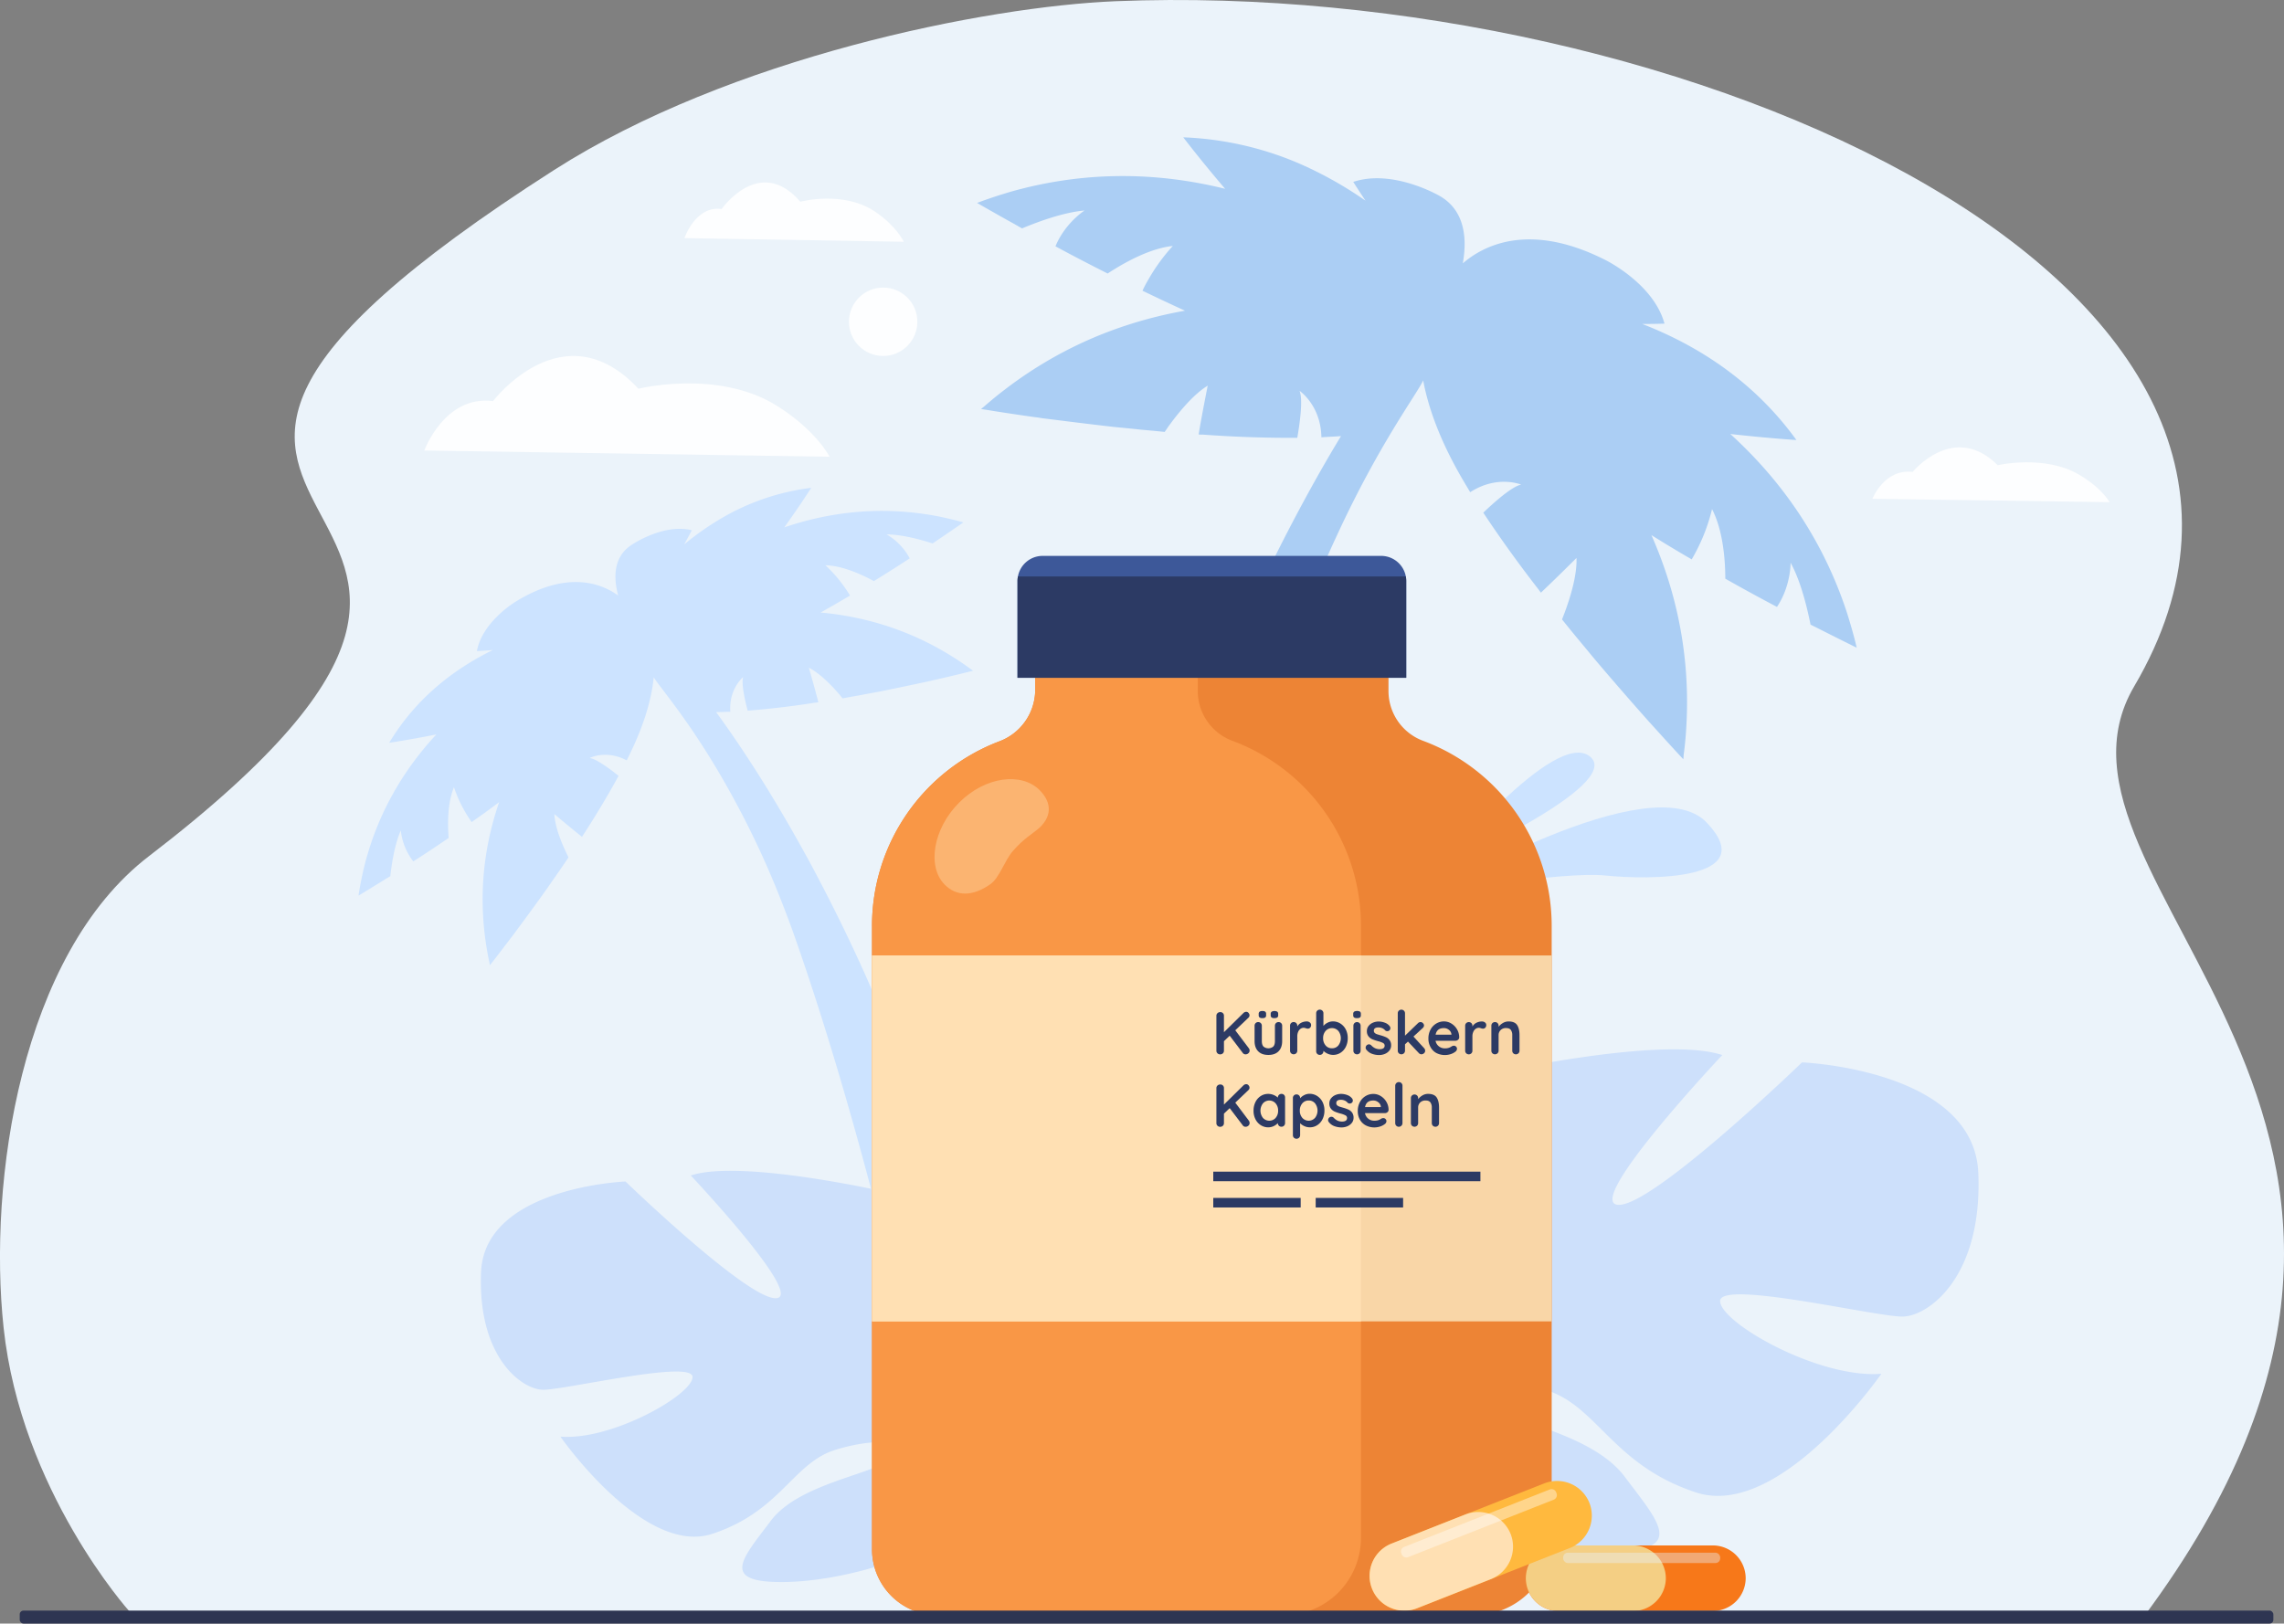 <svg id="_лой_1" data-name="‘лой_1" xmlns="http://www.w3.org/2000/svg" viewBox="0 0 2383.85 1694.93">
  <rect x="0" y="0" width="2383.85" height="1694.93" fill="#808080" stroke="none"/>
  <defs>
    <style>
      .cls-1 {
        fill: #ebf3fa;
      }

      .cls-2 {
        fill: #cde0fb;
      }

      .cls-3 {
        fill: #cce3ff;
      }

      .cls-4 {
        fill: #abcef4;
      }

      .cls-5 {
        fill: #ed8435;
      }

      .cls-6 {
        fill: #f99746;
      }

      .cls-7 {
        fill: #3d5899;
      }

      .cls-8 {
        fill: #2c3a64;
      }

      .cls-9 {
        fill: #f9d6a7;
      }

      .cls-10, .cls-11 {
        fill: #ffe0b3;
      }

      .cls-11, .cls-15, .cls-17 {
        opacity: 0.4;
      }

      .cls-12, .cls-17 {
        fill: #fff;
      }

      .cls-12 {
        opacity: 0.9;
      }

      .cls-13 {
        fill: #f77819;
      }

      .cls-14 {
        fill: #f4cf84;
      }

      .cls-15 {
        fill: #e9f3fe;
      }

      .cls-16 {
        fill: #ffb93e;
      }

      .cls-18 {
        fill: #2e3552;
      }
    </style>
  </defs>
  <path class="cls-1" d="M135,1682.12s-113-125.7-131.24-296c-16.36-152.79,17.78-389.62,151.58-492.23C694.43,480.5-53.27,581.65,578.19,177.56,762.13,59.85,1029.27,6.77,1164.45,1.27c591.62-24,1309.51,295.94,1063.08,715.19-121.34,206.42,397.91,450.89,9.64,971.71Z"/>
  <path class="cls-2" d="M2064.79,1224.51c-4.54-108.32-184-115.42-184-115.42s-157.38,152.15-192.37,148.7,109.16-156.36,109.16-156.36c-64.47-21.3-250.75,21.48-250.75,21.48s-36.54,210.79-69.6,198.84,41.88-185,41.88-185c-68.13,4.7-144.51,65.64-144.51,65.64-101.87,104.36,37.4,229.77,37.4,229.77s-14.24,72.78-77.67,145.6h0s-13.55,13-29.68,36.74l17.39,3.94q3.7-6.53,7.77-12.43a.09.09,0,0,1,.06-.07c0-.06.08-.12.11-.17,1.8-2.42,4.38-5.86,7.57-10v0l0,0c7.67-9.2,13-16.07,16.52-21.1l0,0c23.31-29,55.88-66.4,73.2-71.86a34.14,34.14,0,0,1-1.92-8.82c.61,2.82,1.25,5.75,1.92,8.82,15.32,70.53,161.77,114.86,248.55,116.62s55.92-29.81,19.86-77.88-131.88-59.24-156.16-80.39,19.5-26.88,73.82-10.11,69.45,78.31,156.84,107,193.46-123.86,193.46-123.86c-66,5.18-168.87-53.88-168.31-76.11s163.81,17,190.77,16.37S2069.33,1332.84,2064.79,1224.51Z"/>
  <path class="cls-2" d="M502.09,1328c3.72-88.75,150.75-94.56,150.75-94.56s128.95,124.65,157.61,121.82S721,1227.16,721,1227.16c52.82-17.45,205.44,17.59,205.44,17.59s29.94,172.71,57,162.92-34.32-151.57-34.32-151.57c55.82,3.84,118.4,53.78,118.4,53.78,83.46,85.5-30.64,188.25-30.64,188.25s11.67,59.63,63.63,119.29h0s11.09,10.68,24.31,30.1l-14.25,3.23q-3-5.34-6.37-10.19s0,0,0-.06l-.1-.14c-1.47-2-3.58-4.79-6.2-8.21v0a0,0,0,0,1,0,0c-6.28-7.54-10.65-13.17-13.54-17.29l0,0c-19.1-23.8-45.78-54.4-60-58.87a28.1,28.1,0,0,0,1.57-7.23q-.75,3.45-1.57,7.23c-12.56,57.78-132.54,94.1-203.64,95.54s-45.82-24.42-16.27-63.81,108-48.53,127.94-65.86-16-22-60.48-8.28-56.9,64.16-128.5,87.69-158.5-101.48-158.5-101.48c54.07,4.25,138.36-44.14,137.9-62.35s-134.22,13.9-156.31,13.41S498.37,1416.75,502.09,1328Z"/>
  <g>
    <path class="cls-3" d="M1503.92,905.32s119.19-145.64,155.66-115.48S1503.92,905.32,1503.92,905.32Z"/>
    <path class="cls-3" d="M1496,932.46s227.57-134.63,285.36-73.7-61.48,59.86-105.82,55.23S1496,932.46,1496,932.46Z"/>
  </g>
  <path class="cls-4" d="M1015.89,967.53l.18-4.14A11.27,11.27,0,0,0,1015.89,967.53Zm486.24-763.24s-48.54-28.22-89.7-14.38c0,0,4.85,7.73,12.76,19.59a398.21,398.21,0,0,0-72.62-40.26A339.19,339.19,0,0,0,1235,143.36s17.43,23,43.67,53.74c-66.68-16.53-142.54-19.95-223.79,3.06-11.51,3.41-23.19,7.19-35.05,11.68,0,0,12.94,7.55,34.51,19.6,4,2.15,7.91,4.49,12.4,7,16.72-7,43-16.72,65.25-18.7,0,0-20.31,12.94-30.37,37.39,16.54,9,34.87,18.52,54.46,28.4,20-13.12,45.48-26.42,68-28.76a193.24,193.24,0,0,0-25.7,35.41,112.33,112.33,0,0,0-5.94,11.33c14.56,7,29.3,14,44.4,20.85a442,442,0,0,0-90.06,25.88,426.3,426.3,0,0,0-98,56.45c-7.37,5.57-14.56,11.5-21.75,17.79-.9.72-2,1.62-3.06,2.52,0,0,2.16.36,5.93.9,8.63,1.44,25.71,4.13,48.72,7.37,2.87.36,5.75.72,8.63,1.26,21.39,2.69,47.09,5.93,75.13,9.16,9.35.9,18.88,1.8,28.58,2.88,8.09.72,16.36,1.44,24.63,2.34,1.08-1.62,2.34-3.24,3.42-5,10.6-14.74,26.24-34,41.52-43.32,0,0-5.93,29.48-9.35,50.15a2,2,0,0,1-.18.9,19.56,19.56,0,0,1,3.24.18l.18-.18c33.79,2.52,67.58,3.6,99.58,3.42,2.34-13.49,6.29-39.73,2.34-49.08,2.51,1.8,22.29,16.9,22.83,48.54,7.19-.54,14-.72,20.49-1.26,1.26-.18,2.52-.18,3.77-.36,30.74-2.52,110.55-104.26,123.32-179.93C1532.15,244.38,1526.58,218,1502.13,204.29ZM1928,640.56c-26.07-80.17-71.19-141.29-122.06-187.49,40.09,4.5,69,6.3,69,6.3-44.4-61.48-103-98.69-160.88-121.16,14.2,0,23.19-.36,23.19-.36-11.33-41.88-61.84-66.51-61.84-66.51-80.35-40.62-128.16-14.2-148.65,3.6-1.62,1.62-3.06,2.87-4.32,4.13-22.29-51.77-274.12,86.28-213.91,86.82,21,.18,82.87-6.29,99.59-7.19-1.62,14.38,6.65,22.65,22.47,27.14a78.59,78.59,0,0,0,12.76,2.16c-6.11,8.27-21.93,30.92-43.68,67.23-13.84,22.65-29.84,50.69-47.46,83.95-21.21,40.08-44.58,87.9-68.66,142.9-20.67,47.45-41.89,100.3-62.56,158.18-39.72,111.45-68.84,237.64-85.92,320.68-10.61,52.49-16.36,87.54-16.72,90.78,0,0,11.51,11.51,44.22,15.64a159.61,159.61,0,0,0,52.49-2.7c2.16-.54,3.42-.9,3.42-.9.35-2.33.72-5.75,1.43-10.42,2.52-17.26,7.55-49.79,14.93-92.4,16.35-93.47,43.67-234.93,78-368.13,4.31-16.9,8.81-33.26,13.48-48.89,21.75-74.42,46.2-136.08,69.38-185.69,43.86-94.91,82.69-146.14,89.7-161.06,4.86,26.06,15.64,57.88,36.85,95.81,3.78,6.83,7.91,13.66,12.22,20.85,28.41-18.33,53.21-7.91,53.21-7.91-9.71,1.8-29.66,19.77-39.54,29.3,17.61,26.6,37.39,54.11,58.24,80.89v.18a28.72,28.72,0,0,1,2,2.52c.18-.36.36-.36.54-.72,15.28-14.38,36.49-35.6,36.49-35.6.72,18-6.47,41.53-12.94,58.6-.72,1.8-1.44,3.78-2.16,5.58,5.22,6.47,10.43,12.94,15.64,19.23q9.43,11.33,18.34,22.11c20.67,24.45,39.9,46.38,55.36,63.81,15.46,17.08,27.15,30,33.08,36.31,2.69,2.88,4.13,4.5,4.13,4.5a35.15,35.15,0,0,0,.36-4.14c1.26-9.34,2.16-18.69,2.7-27.86,4.85-76.75-10.79-144.16-36.31-202q21,13.21,42.06,25.34a193.29,193.29,0,0,0,21.21-52.48c10.43,20.13,13.84,48.71,13.84,72.62,19,10.78,37.21,20.67,53.93,29.48,14.74-22.11,14.2-46.2,14.2-46.2,10.78,19.59,17.25,46.92,20.85,64.71,4.49,2.16,8.63,4.32,12.58,6.29,22.11,11.15,35.59,17.8,35.59,17.8C1935,663.74,1931.56,652.06,1928,640.56Z"/>
  <path class="cls-3" d="M1054.12,1085.24l.38,3A8,8,0,0,0,1054.12,1085.24Zm-409-463.61c13.78,53.61,77.34,121.85,99.58,121.79.92.05,1.82,0,2.74,0,4.68,0,9.6-.3,14.8-.35-1.54-22.77,11.75-34.82,13.45-36.27-2.28,7,2.17,25.58,4.67,35.12,23-1.82,47.22-4.65,71.35-8.52l.14.12a14.09,14.09,0,0,1,2.32-.33,1.46,1.46,0,0,1-.19-.64c-3.71-14.64-9.77-35.47-9.77-35.47,11.55,5.79,24,18.66,32.48,28.6.88,1.23,1.89,2.32,2.76,3.41,5.89-1.15,11.78-2.17,17.55-3.18,6.91-1.37,13.71-2.59,20.37-3.81,20-4,38.23-7.93,53.43-11.17,2-.56,4.08-1,6.13-1.43,16.34-3.72,28.44-6.7,34.56-8.26,2.68-.62,4.2-1,4.2-1-.83-.58-1.66-1.16-2.35-1.62-5.55-4.09-11.08-7.91-16.71-11.47a307.28,307.28,0,0,0-73.84-34.58,318.59,318.59,0,0,0-66.3-13.11c10.44-5.83,20.6-11.77,30.64-17.69a81.17,81.17,0,0,0-5-7.78,139.05,139.05,0,0,0-20.63-23.88c16.29.31,35.44,8.31,50.58,16.52,13.48-8.3,26.08-16.26,37.41-23.73a63.34,63.34,0,0,0-24.11-25c16.14.06,35.59,5.43,48,9.45,3.08-2.08,5.78-4,8.49-5.79,14.76-10,23.61-16.19,23.61-16.19-8.8-2.5-17.43-4.5-25.91-6.25-59.79-11.59-114.09-4.51-161,11.44,17-23.68,28.12-41.28,28.12-41.28a244.43,244.43,0,0,0-82.91,25.77,287,287,0,0,0-49.73,33.36c5-9,8-14.86,8-14.86-30.43-7.43-63.58,15.8-63.58,15.8C641.81,580.67,639.42,600,645.16,621.63ZM374.2,935s9.28-5.6,24.49-15c2.72-1.66,5.56-3.47,8.66-5.29,1.49-13,4.48-33,11-47.78a63.81,63.81,0,0,0,13,32.34c11.47-7.35,23.92-15.56,36.95-24.48-1.46-17.18-.74-37.92,5.52-53a139.68,139.68,0,0,0,18.44,36.42q14.39-10,28.69-20.78c-14.82,43.15-21.95,92.55-13.78,147.41.95,6.55,2.16,13.22,3.64,19.86a23.76,23.76,0,0,0,.51,3s.93-1.25,2.7-3.49c3.87-4.88,11.48-14.89,21.55-28.11,10-13.47,22.53-30.4,35.9-49.23q5.73-8.29,11.82-17c3.36-4.85,6.72-9.81,10.07-14.78-.63-1.25-1.27-2.62-1.89-3.87-5.69-11.88-12.3-28.37-12.87-41.33,0,0,16.53,14,28.39,23.36.15.24.28.23.43.48a20.18,20.18,0,0,1,1.27-1.93v-.13c13.35-20.52,25.88-41.49,36.92-61.68-7.69-6.24-23.12-17.94-30.21-18.64,0,0,17.19-9,38.72,2.44,2.66-5.43,5.22-10.59,7.51-15.73C674.61,749.5,680.42,726,682.32,707c5.95,10.29,37,44.74,74.28,110.27a935.45,935.45,0,0,1,61.18,129.21c4.31,11,8.54,22.43,12.67,34.31,32.8,93.63,61.06,193.62,78.51,259.8,7.89,30.16,13.49,53.24,16.36,65.48.8,3.32,1.26,5.75,1.67,7.41,0,0,.92.18,2.5.44a115,115,0,0,0,37.89-1.27c23.26-5,30.82-13.93,30.82-13.93-.45-2.3-6.72-27.14-17.55-64.21-17.33-58.64-45.95-147.55-81.3-225.21-18.38-40.34-36.85-77-54.59-109.87-20.67-38-40.37-71-58.06-98.5-14.69-22.83-27.89-42-39.22-57.43-17.85-24.77-30.6-40.08-35.49-45.65a56.39,56.39,0,0,0,9-2.33c11.09-4.19,16.53-10.64,14.49-20.88,12.07-.37,56.9.51,72-.9,43.24-4.06-146.15-87.91-159-49.35-1-.83-2.09-1.64-3.35-2.71-15.81-11.54-51.78-27.61-107,6.48,0,0-34.8,20.78-40.38,51.57,0,0,6.48-.29,16.69-1.16-40.23,19.68-80.07,50-108.23,96.88,0,0,20.69-3.06,49.22-8.73-33.74,36.3-62.44,83-76.28,142.17C377.25,917.32,375.51,925.93,374.2,935Z"/>
  <path class="cls-5" d="M1619.52,966.61v638.74a80.92,80.92,0,0,1-80.91,80.93H979.05a68.92,68.92,0,0,1-68.92-68.92V966.61a206.12,206.12,0,0,1,133.11-192.76,57.56,57.56,0,0,0,37.23-53.8V656.79h368.72v64.55a55.48,55.48,0,0,0,36,52A206.11,206.11,0,0,1,1619.52,966.61Z"/>
  <path class="cls-6" d="M1420.49,966.61v638.74a80.93,80.93,0,0,1-80.93,80.93H979.05a68.92,68.92,0,0,1-68.92-68.92V966.61a206.12,206.12,0,0,1,133.11-192.76,57.56,57.56,0,0,0,37.23-53.8V656.79h169.68v64.55a55.47,55.47,0,0,0,36,52A206.13,206.13,0,0,1,1420.49,966.61Z"/>
  <path class="cls-7" d="M1467.69,606.56V707.62H1062V606.56a25.67,25.67,0,0,1,.43-4.75,26.25,26.25,0,0,1,25.81-21.49h353.24a26.25,26.25,0,0,1,25.81,21.49A26.56,26.56,0,0,1,1467.69,606.56Z"/>
  <path class="cls-8" d="M1467.69,606.56V707.62H1062V606.56a25.67,25.67,0,0,1,.43-4.75h404.86A26.56,26.56,0,0,1,1467.69,606.56Z"/>
  <rect class="cls-9" x="910.13" y="997.47" width="709.39" height="382"/>
  <rect class="cls-10" x="910.13" y="997.47" width="510.35" height="382"/>
  <g>
    <rect class="cls-8" x="1266.31" y="1223.17" width="278.82" height="9.97"/>
    <rect class="cls-8" x="1266.31" y="1250.58" width="91.24" height="9.97"/>
    <rect class="cls-8" x="1373.21" y="1250.58" width="91.24" height="9.97"/>
  </g>
  <path class="cls-11" d="M1057.21,888.34c-8.71,10-14,28.06-23.63,34.79-18.42,12.86-35.08,12.9-47.45.53-18.84-18.84-12.33-58.55,15-85.85s65.05-31.84,83.88-13c14.13,14.13,11.94,29.08-1.51,40.56C1077.51,870.45,1068.37,875.55,1057.21,888.34Z"/>
  <path class="cls-12" d="M442.86,470.32s21.15-58.05,71.73-51.6c0,0,73.43-96.76,151.73-12.9,0,0,83.24-20.78,144.88,18,41.1,25.85,54.67,53,54.67,53Z"/>
  <path class="cls-12" d="M1954.28,520.72s12.37-31.58,42-28.07c0,0,43-52.64,88.78-7,0,0,48.7-11.3,84.77,9.79,24,14.06,32,28.81,32,28.81Z"/>
  <path class="cls-12" d="M714.36,248.59s11.45-34.17,38.82-30.38c0,0,39.75-57,82.14-7.59,0,0,45-12.23,78.42,10.59,22.24,15.22,29.59,31.18,29.59,31.18Z"/>
  <g>
    <g>
      <path class="cls-13" d="M1822,1647.59a34.35,34.35,0,0,1-34.23,34.23H1626.17a34.23,34.23,0,0,1,0-68.45H1787.8A34.33,34.33,0,0,1,1822,1647.59Z"/>
      <path class="cls-14" d="M1738.65,1647.59a34.33,34.33,0,0,1-34.22,34.23h-78.26a34.23,34.23,0,0,1,0-68.45h78.26A34.32,34.32,0,0,1,1738.65,1647.59Z"/>
      <rect class="cls-15" x="1631.51" y="1620.96" width="163.88" height="10.79" rx="4.85"/>
    </g>
    <g>
      <path class="cls-16" d="M1658.91,1569a36.41,36.41,0,0,1-20.44,47.07l-159.41,62.88a36.28,36.28,0,0,1-26.63-67.5l159.41-62.88A36.39,36.39,0,0,1,1658.91,1569Z"/>
      <path class="cls-10" d="M1576.68,1601.41a36.39,36.39,0,0,1-20.43,47.06l-77.19,30.45a36.28,36.28,0,0,1-26.63-67.5l77.19-30.45A36.38,36.38,0,0,1,1576.68,1601.41Z"/>
      <path class="cls-17" d="M1621.69,1565.6l-152,60a5.16,5.16,0,0,1-6.67-2.9l-.43-1.08a5.17,5.17,0,0,1,2.9-6.67l152-60a5.15,5.15,0,0,1,6.67,2.89l.43,1.08A5.16,5.16,0,0,1,1621.69,1565.6Z"/>
    </g>
  </g>
  <rect class="cls-18" x="20.58" y="1681.4" width="2352.16" height="13.53" rx="3.92"/>
  <circle class="cls-12" cx="921.76" cy="335.91" r="35.71"/>
  <g>
    <path class="cls-8" d="M1304,1095.37a4,4,0,0,1,.25,1.35,3.63,3.63,0,0,1-1.29,2.84,4.37,4.37,0,0,1-3,1.13,3.46,3.46,0,0,1-2.84-1.45l-13.67-18-6,5.73v9.89a3.71,3.71,0,0,1-1.1,2.77,3.94,3.94,0,0,1-2.87,1.07,3.77,3.77,0,0,1-2.8-1.1,3.7,3.7,0,0,1-1.11-2.74v-36.41a3.64,3.64,0,0,1,1.14-2.74,4,4,0,0,1,2.89-1.11,3.67,3.67,0,0,1,3.85,3.85v17.13l20.16-19.84a4.3,4.3,0,0,1,3.08-1.45,3.09,3.09,0,0,1,2.46,1.2,3.84,3.84,0,0,1,1,2.52,3.43,3.43,0,0,1-1.13,2.45l-13.74,13.11,14,18.58A4.73,4.73,0,0,1,1304,1095.37Z"/>
    <path class="cls-8" d="M1337.15,1068.09a3.76,3.76,0,0,1,1.07,2.74v16q0,6.81-3.75,10.65t-10.67,3.84q-6.93,0-10.65-3.84t-3.72-10.65v-16a3.8,3.8,0,0,1,1.07-2.74,3.89,3.89,0,0,1,5.42,0,3.8,3.8,0,0,1,1.07,2.74v16q0,3.86,1.7,5.71a8.05,8.05,0,0,0,10.27,0c1.14-1.24,1.7-3.14,1.7-5.71v-16a3.8,3.8,0,0,1,1.07-2.74,3.89,3.89,0,0,1,5.42,0Zm-22.55-5.92a3,3,0,0,1-.88-2.43v-1.13a2.94,2.94,0,0,1,.91-2.43,4.49,4.49,0,0,1,2.8-.72,5.29,5.29,0,0,1,3.15.69,3,3,0,0,1,.88,2.46v1.13a2.89,2.89,0,0,1-.91,2.49,5.52,5.52,0,0,1-3.12.66A4.47,4.47,0,0,1,1314.6,1062.17Zm12.53,0a3,3,0,0,1-.88-2.43v-1.13a2.87,2.87,0,0,1,1-2.46,6.5,6.5,0,0,1,5.89,0,2.94,2.94,0,0,1,.91,2.43v1.13a2.89,2.89,0,0,1-.91,2.49,5.52,5.52,0,0,1-3.12.66A4.5,4.5,0,0,1,1327.13,1062.17Z"/>
    <path class="cls-8" d="M1367.11,1067.43a3.18,3.18,0,0,1,1.29,2.52,3.91,3.91,0,0,1-1,2.93,3.32,3.32,0,0,1-2.39,1,6.13,6.13,0,0,1-2.14-.45l-.86-.25a5.34,5.34,0,0,0-1.41-.19,5.63,5.63,0,0,0-3.15,1A7.31,7.31,0,0,0,1355,1077a11.24,11.24,0,0,0-1,4.88v14.93a3.75,3.75,0,0,1-1.07,2.74,3.89,3.89,0,0,1-5.42,0,3.79,3.79,0,0,1-1.07-2.74v-26a3.8,3.8,0,0,1,1.07-2.74,3.89,3.89,0,0,1,5.42,0,3.76,3.76,0,0,1,1.07,2.74v.82a9.61,9.61,0,0,1,4.16-3.94,12.84,12.84,0,0,1,5.8-1.35A4.83,4.83,0,0,1,1367.11,1067.43Z"/>
    <path class="cls-8" d="M1399.08,1068.59a15.79,15.79,0,0,1,5.58,6.21,19.44,19.44,0,0,1,2,9,19.86,19.86,0,0,1-2,9,15.47,15.47,0,0,1-5.52,6.24,14,14,0,0,1-7.71,2.23,13.46,13.46,0,0,1-5.7-1.23,14.9,14.9,0,0,1-4.45-3v.38a3.75,3.75,0,0,1-1.07,2.74,3.58,3.58,0,0,1-2.71,1.1,3.62,3.62,0,0,1-2.7-1.07,3.73,3.73,0,0,1-1.08-2.77v-39.56a3.74,3.74,0,0,1,1.08-2.74,3.85,3.85,0,0,1,5.41,0,3.73,3.73,0,0,1,1.07,2.74v13.16a13,13,0,0,1,4.23-3.3,12,12,0,0,1,5.66-1.42A14.41,14.41,0,0,1,1399.08,1068.59Zm-2.21,22.78a12.36,12.36,0,0,0,0-15.09,8.92,8.92,0,0,0-13.33,0,11.14,11.14,0,0,0-2.58,7.53,11.26,11.26,0,0,0,2.58,7.56,8.36,8.36,0,0,0,6.68,3A8.28,8.28,0,0,0,1396.87,1091.37Z"/>
    <path class="cls-8" d="M1413.25,1062.2a3,3,0,0,1-.88-2.46v-1.19a2.86,2.86,0,0,1,1-2.46,7.11,7.11,0,0,1,6.11,0,3,3,0,0,1,.88,2.46v1.19a2.92,2.92,0,0,1-.91,2.49,5.52,5.52,0,0,1-3.12.66A5,5,0,0,1,1413.25,1062.2Zm5.8,37.39a3.89,3.89,0,0,1-5.42,0,3.79,3.79,0,0,1-1.07-2.74v-26a3.8,3.8,0,0,1,1.07-2.74,3.89,3.89,0,0,1,5.42,0,3.8,3.8,0,0,1,1.07,2.74v26A3.79,3.79,0,0,1,1419.05,1099.59Z"/>
    <path class="cls-8" d="M1425.35,1093.57a3.57,3.57,0,0,1,3.46-3.33,3.51,3.51,0,0,1,2.52,1.19,13.4,13.4,0,0,0,3.94,2.9,11.78,11.78,0,0,0,5,1q4.9-.19,4.91-3.72a3,3,0,0,0-1.67-2.77,23.38,23.38,0,0,0-5.2-1.89,46.59,46.59,0,0,1-6-2,10.55,10.55,0,0,1-4-3.05,8.51,8.51,0,0,1-1.67-5.52,8.33,8.33,0,0,1,1.74-5.26,11.35,11.35,0,0,1,4.53-3.46,14.64,14.64,0,0,1,6-1.23,18.24,18.24,0,0,1,6.43,1.2,11.16,11.16,0,0,1,5,3.52,3.5,3.5,0,0,1,.82,2.27,2.93,2.93,0,0,1-1.2,2.4,3.18,3.18,0,0,1-2,.69,3.1,3.1,0,0,1-2.27-.88,8,8,0,0,0-2.93-2.21,9.78,9.78,0,0,0-4.06-.82c-3.2,0-4.79,1.16-4.79,3.47a2.94,2.94,0,0,0,.88,2.23,6,6,0,0,0,2.24,1.33c.9.31,2.17.7,3.81,1.16a40.33,40.33,0,0,1,5.67,2,9.75,9.75,0,0,1,3.84,3.08,8.87,8.87,0,0,1,1.58,5.48,8.39,8.39,0,0,1-1.83,5.39,11.59,11.59,0,0,1-4.7,3.5,15.27,15.27,0,0,1-5.89,1.19,21.36,21.36,0,0,1-7.74-1.38,12.88,12.88,0,0,1-5.86-4.48A3,3,0,0,1,1425.35,1093.57Z"/>
    <path class="cls-8" d="M1487.47,1096.91a3.37,3.37,0,0,1-1.23,2.65,3.94,3.94,0,0,1-2.62,1.07,3.59,3.59,0,0,1-2.77-1.26l-11.34-12-3.08,2.84v6.61a3.76,3.76,0,0,1-1.08,2.74,3.88,3.88,0,0,1-5.41,0,3.75,3.75,0,0,1-1.07-2.74v-38.93a3.73,3.73,0,0,1,1.07-2.74,3.85,3.85,0,0,1,5.41,0,3.74,3.74,0,0,1,1.08,2.74v23.31l13.48-13a3.78,3.78,0,0,1,2.77-1.2,3.39,3.39,0,0,1,2.49,1.16,3.5,3.5,0,0,1,1.1,2.37,3.77,3.77,0,0,1-1.51,2.83l-9.51,8.76,11,12A4,4,0,0,1,1487.47,1096.91Z"/>
    <path class="cls-8" d="M1521.74,1085.51a4,4,0,0,1-2.65,1H1498.3a9.5,9.5,0,0,0,3.47,5.82,9.65,9.65,0,0,0,6.11,2.11,13.4,13.4,0,0,0,4-.47,10.11,10.11,0,0,0,2.3-1c.57-.35,1-.6,1.17-.72a4.77,4.77,0,0,1,2.14-.57,3.11,3.11,0,0,1,2.27,1,3,3,0,0,1,.94,2.2,4,4,0,0,1-1.76,3.09,15.15,15.15,0,0,1-4.73,2.46,19.6,19.6,0,0,1-15.21-1.2A15.39,15.39,0,0,1,1493,1093a17.7,17.7,0,0,1-2.14-8.73,19.33,19.33,0,0,1,2.26-9.51,16.17,16.17,0,0,1,6-6.27,15.45,15.45,0,0,1,7.94-2.17,14.65,14.65,0,0,1,7.84,2.27,16.92,16.92,0,0,1,5.89,6.11,16.41,16.41,0,0,1,2.21,8.31A3.25,3.25,0,0,1,1521.74,1085.51Zm-23.37-5.35h16.5v-.45a6.53,6.53,0,0,0-2.58-4.53,8.17,8.17,0,0,0-5.29-1.89Q1499.68,1073.29,1498.37,1080.16Z"/>
    <path class="cls-8" d="M1549.93,1067.43a3.18,3.18,0,0,1,1.29,2.52,3.91,3.91,0,0,1-1,2.93,3.32,3.32,0,0,1-2.39,1,6.13,6.13,0,0,1-2.14-.45l-.85-.25a5.41,5.41,0,0,0-1.42-.19,5.63,5.63,0,0,0-3.15,1,7.31,7.31,0,0,0-2.49,3.06,11.24,11.24,0,0,0-1,4.88v14.93a3.75,3.75,0,0,1-1.07,2.74,3.88,3.88,0,0,1-5.41,0,3.76,3.76,0,0,1-1.08-2.74v-26a3.77,3.77,0,0,1,1.08-2.74,3.88,3.88,0,0,1,5.41,0,3.76,3.76,0,0,1,1.07,2.74v.82a9.66,9.66,0,0,1,4.16-3.94,12.84,12.84,0,0,1,5.8-1.35A4.83,4.83,0,0,1,1549.93,1067.43Z"/>
    <path class="cls-8" d="M1583.48,1070.17q2.46,3.81,2.45,10.55v16.13a3.75,3.75,0,0,1-1.07,2.74,3.88,3.88,0,0,1-5.41,0,3.76,3.76,0,0,1-1.08-2.74v-16.13a9.13,9.13,0,0,0-1.44-5.45q-1.46-2-5-2a7.65,7.65,0,0,0-5.73,2.11,7.26,7.26,0,0,0-2.08,5.32v16.13a3.79,3.79,0,0,1-1.07,2.74,3.89,3.89,0,0,1-5.42,0,3.75,3.75,0,0,1-1.07-2.74v-26a3.76,3.76,0,0,1,1.07-2.74,3.89,3.89,0,0,1,5.42,0,3.8,3.8,0,0,1,1.07,2.74v1.07a15.1,15.1,0,0,1,4.44-3.9,11.43,11.43,0,0,1,6-1.64Q1581,1066.36,1583.48,1070.17Z"/>
    <path class="cls-8" d="M1304,1171a4,4,0,0,1,.25,1.35,3.63,3.63,0,0,1-1.29,2.84,4.37,4.37,0,0,1-3,1.13,3.46,3.46,0,0,1-2.84-1.45l-13.67-18-6,5.73v9.89a3.71,3.71,0,0,1-1.1,2.77,3.94,3.94,0,0,1-2.87,1.07,3.77,3.77,0,0,1-2.8-1.1,3.7,3.7,0,0,1-1.11-2.74V1136a3.64,3.64,0,0,1,1.14-2.74,4,4,0,0,1,2.89-1.11,3.67,3.67,0,0,1,3.85,3.85v17.13l20.16-19.84a4.3,4.3,0,0,1,3.08-1.45,3.09,3.09,0,0,1,2.46,1.2,3.84,3.84,0,0,1,1,2.51,3.43,3.43,0,0,1-1.13,2.46l-13.74,13.11,14,18.58A4.73,4.73,0,0,1,1304,1171Z"/>
    <path class="cls-8" d="M1340.18,1143a3.76,3.76,0,0,1,1.07,2.77v26.65a3.79,3.79,0,0,1-1.07,2.74,3.61,3.61,0,0,1-2.71,1.1,3.53,3.53,0,0,1-2.68-1.07,3.94,3.94,0,0,1-1.1-2.71,13.68,13.68,0,0,1-9.89,4.41,14.41,14.41,0,0,1-7.88-2.23,15.62,15.62,0,0,1-5.57-6.21,19.32,19.32,0,0,1-2-9,19.86,19.86,0,0,1,2-9,15.61,15.61,0,0,1,5.52-6.24,14,14,0,0,1,7.71-2.23,14.65,14.65,0,0,1,5.67,1.1,15,15,0,0,1,4.48,2.8v-.06a3.76,3.76,0,0,1,1.07-2.74,3.62,3.62,0,0,1,2.71-1.1A3.7,3.7,0,0,1,1340.18,1143Zm-8.76,24a11.1,11.1,0,0,0,2.58-7.53,11.26,11.26,0,0,0-2.58-7.56,8.82,8.82,0,0,0-13.29,0,12.36,12.36,0,0,0,0,15.09,8.92,8.92,0,0,0,13.33,0Z"/>
    <path class="cls-8" d="M1374.76,1144.19a15.79,15.79,0,0,1,5.58,6.21,19.44,19.44,0,0,1,2,9,19.86,19.86,0,0,1-2,9,15.52,15.52,0,0,1-5.51,6.24,14,14,0,0,1-7.72,2.23,13.46,13.46,0,0,1-5.7-1.23,14.9,14.9,0,0,1-4.44-3v12.35a3.77,3.77,0,0,1-1.08,2.74,3.91,3.91,0,0,1-5.41,0,3.72,3.72,0,0,1-1.07-2.77v-38.62a3.76,3.76,0,0,1,1.07-2.74,3.88,3.88,0,0,1,5.41,0,3.77,3.77,0,0,1,1.08,2.74v.25a13,13,0,0,1,4.22-3.31,12.09,12.09,0,0,1,5.67-1.41A14.38,14.38,0,0,1,1374.76,1144.19Zm-2.2,22.78a12.38,12.38,0,0,0,0-15.09,8.34,8.34,0,0,0-6.65-3,8.44,8.44,0,0,0-6.68,3,11.12,11.12,0,0,0-2.58,7.53,11.26,11.26,0,0,0,2.58,7.56,8.83,8.83,0,0,0,13.3,0Z"/>
    <path class="cls-8" d="M1386.16,1169.17a3.59,3.59,0,0,1,3.47-3.34,3.56,3.56,0,0,1,2.52,1.2,13.28,13.28,0,0,0,3.94,2.9,11.71,11.71,0,0,0,4.94.94q4.92-.18,4.92-3.71a3,3,0,0,0-1.67-2.77,23.77,23.77,0,0,0-5.2-1.89,46.05,46.05,0,0,1-5.95-2,10.4,10.4,0,0,1-4-3.06,8.41,8.41,0,0,1-1.67-5.51,8.32,8.32,0,0,1,1.73-5.26,11.38,11.38,0,0,1,4.54-3.46,14.61,14.61,0,0,1,6-1.23,18.22,18.22,0,0,1,6.42,1.2,11,11,0,0,1,5,3.52,3.5,3.5,0,0,1,.82,2.27,2.93,2.93,0,0,1-1.19,2.39,3.32,3.32,0,0,1-4.29-.18,7.92,7.92,0,0,0-2.93-2.21,9.75,9.75,0,0,0-4.06-.82q-4.79,0-4.79,3.47a3,3,0,0,0,.88,2.23,6.12,6.12,0,0,0,2.24,1.33c.9.31,2.17.7,3.81,1.16a40.33,40.33,0,0,1,5.67,2,9.75,9.75,0,0,1,3.84,3.08,8.87,8.87,0,0,1,1.58,5.48,8.39,8.39,0,0,1-1.83,5.39,11.63,11.63,0,0,1-4.69,3.5,15.27,15.27,0,0,1-5.89,1.19,21.42,21.42,0,0,1-7.75-1.38,12.93,12.93,0,0,1-5.86-4.48A3,3,0,0,1,1386.16,1169.17Z"/>
    <path class="cls-8" d="M1448.09,1161.11a4,4,0,0,1-2.64.94h-20.79a9.48,9.48,0,0,0,3.46,5.83,9.67,9.67,0,0,0,6.11,2.11,13.36,13.36,0,0,0,4-.47,9.91,9.91,0,0,0,2.3-1l1.17-.72a4.8,4.8,0,0,1,2.14-.57,3.11,3.11,0,0,1,2.27,1,3,3,0,0,1,.94,2.2,3.93,3.93,0,0,1-1.76,3.09,15.41,15.41,0,0,1-4.72,2.46,19.63,19.63,0,0,1-15.22-1.2,15.46,15.46,0,0,1-6.08-6.08,17.7,17.7,0,0,1-2.14-8.73,19.33,19.33,0,0,1,2.27-9.51,16.07,16.07,0,0,1,6-6.27,15.48,15.48,0,0,1,7.94-2.17,14.62,14.62,0,0,1,7.84,2.27,16.92,16.92,0,0,1,5.89,6.11,16.41,16.41,0,0,1,2.21,8.31A3.22,3.22,0,0,1,1448.09,1161.11Zm-23.37-5.36h16.51v-.44a6.5,6.5,0,0,0-2.59-4.53,8.17,8.17,0,0,0-5.29-1.89Q1426,1148.89,1424.72,1155.75Z"/>
    <path class="cls-8" d="M1462.68,1175.19a3.71,3.71,0,0,1-2.74,1.1,3.52,3.52,0,0,1-2.65-1.1,3.79,3.79,0,0,1-1.07-2.74v-38.93a3.77,3.77,0,0,1,3.84-3.85,3.55,3.55,0,0,1,2.65,1.11,3.77,3.77,0,0,1,1.07,2.74v38.93A3.73,3.73,0,0,1,1462.68,1175.19Z"/>
    <path class="cls-8" d="M1499.5,1145.77q2.46,3.81,2.46,10.55v16.13a3.76,3.76,0,0,1-1.08,2.74,3.88,3.88,0,0,1-5.41,0,3.75,3.75,0,0,1-1.07-2.74v-16.13a9.13,9.13,0,0,0-1.45-5.45q-1.46-2-5-2a7.65,7.65,0,0,0-5.73,2.11,7.26,7.26,0,0,0-2.08,5.32v16.13a3.79,3.79,0,0,1-1.07,2.74,3.89,3.89,0,0,1-5.42,0,3.75,3.75,0,0,1-1.07-2.74v-26a3.76,3.76,0,0,1,1.07-2.74,3.89,3.89,0,0,1,5.42,0,3.8,3.8,0,0,1,1.07,2.74v1.07a15.1,15.1,0,0,1,4.44-3.9,11.44,11.44,0,0,1,6-1.64Q1497,1142,1499.5,1145.77Z"/>
  </g>
</svg>

